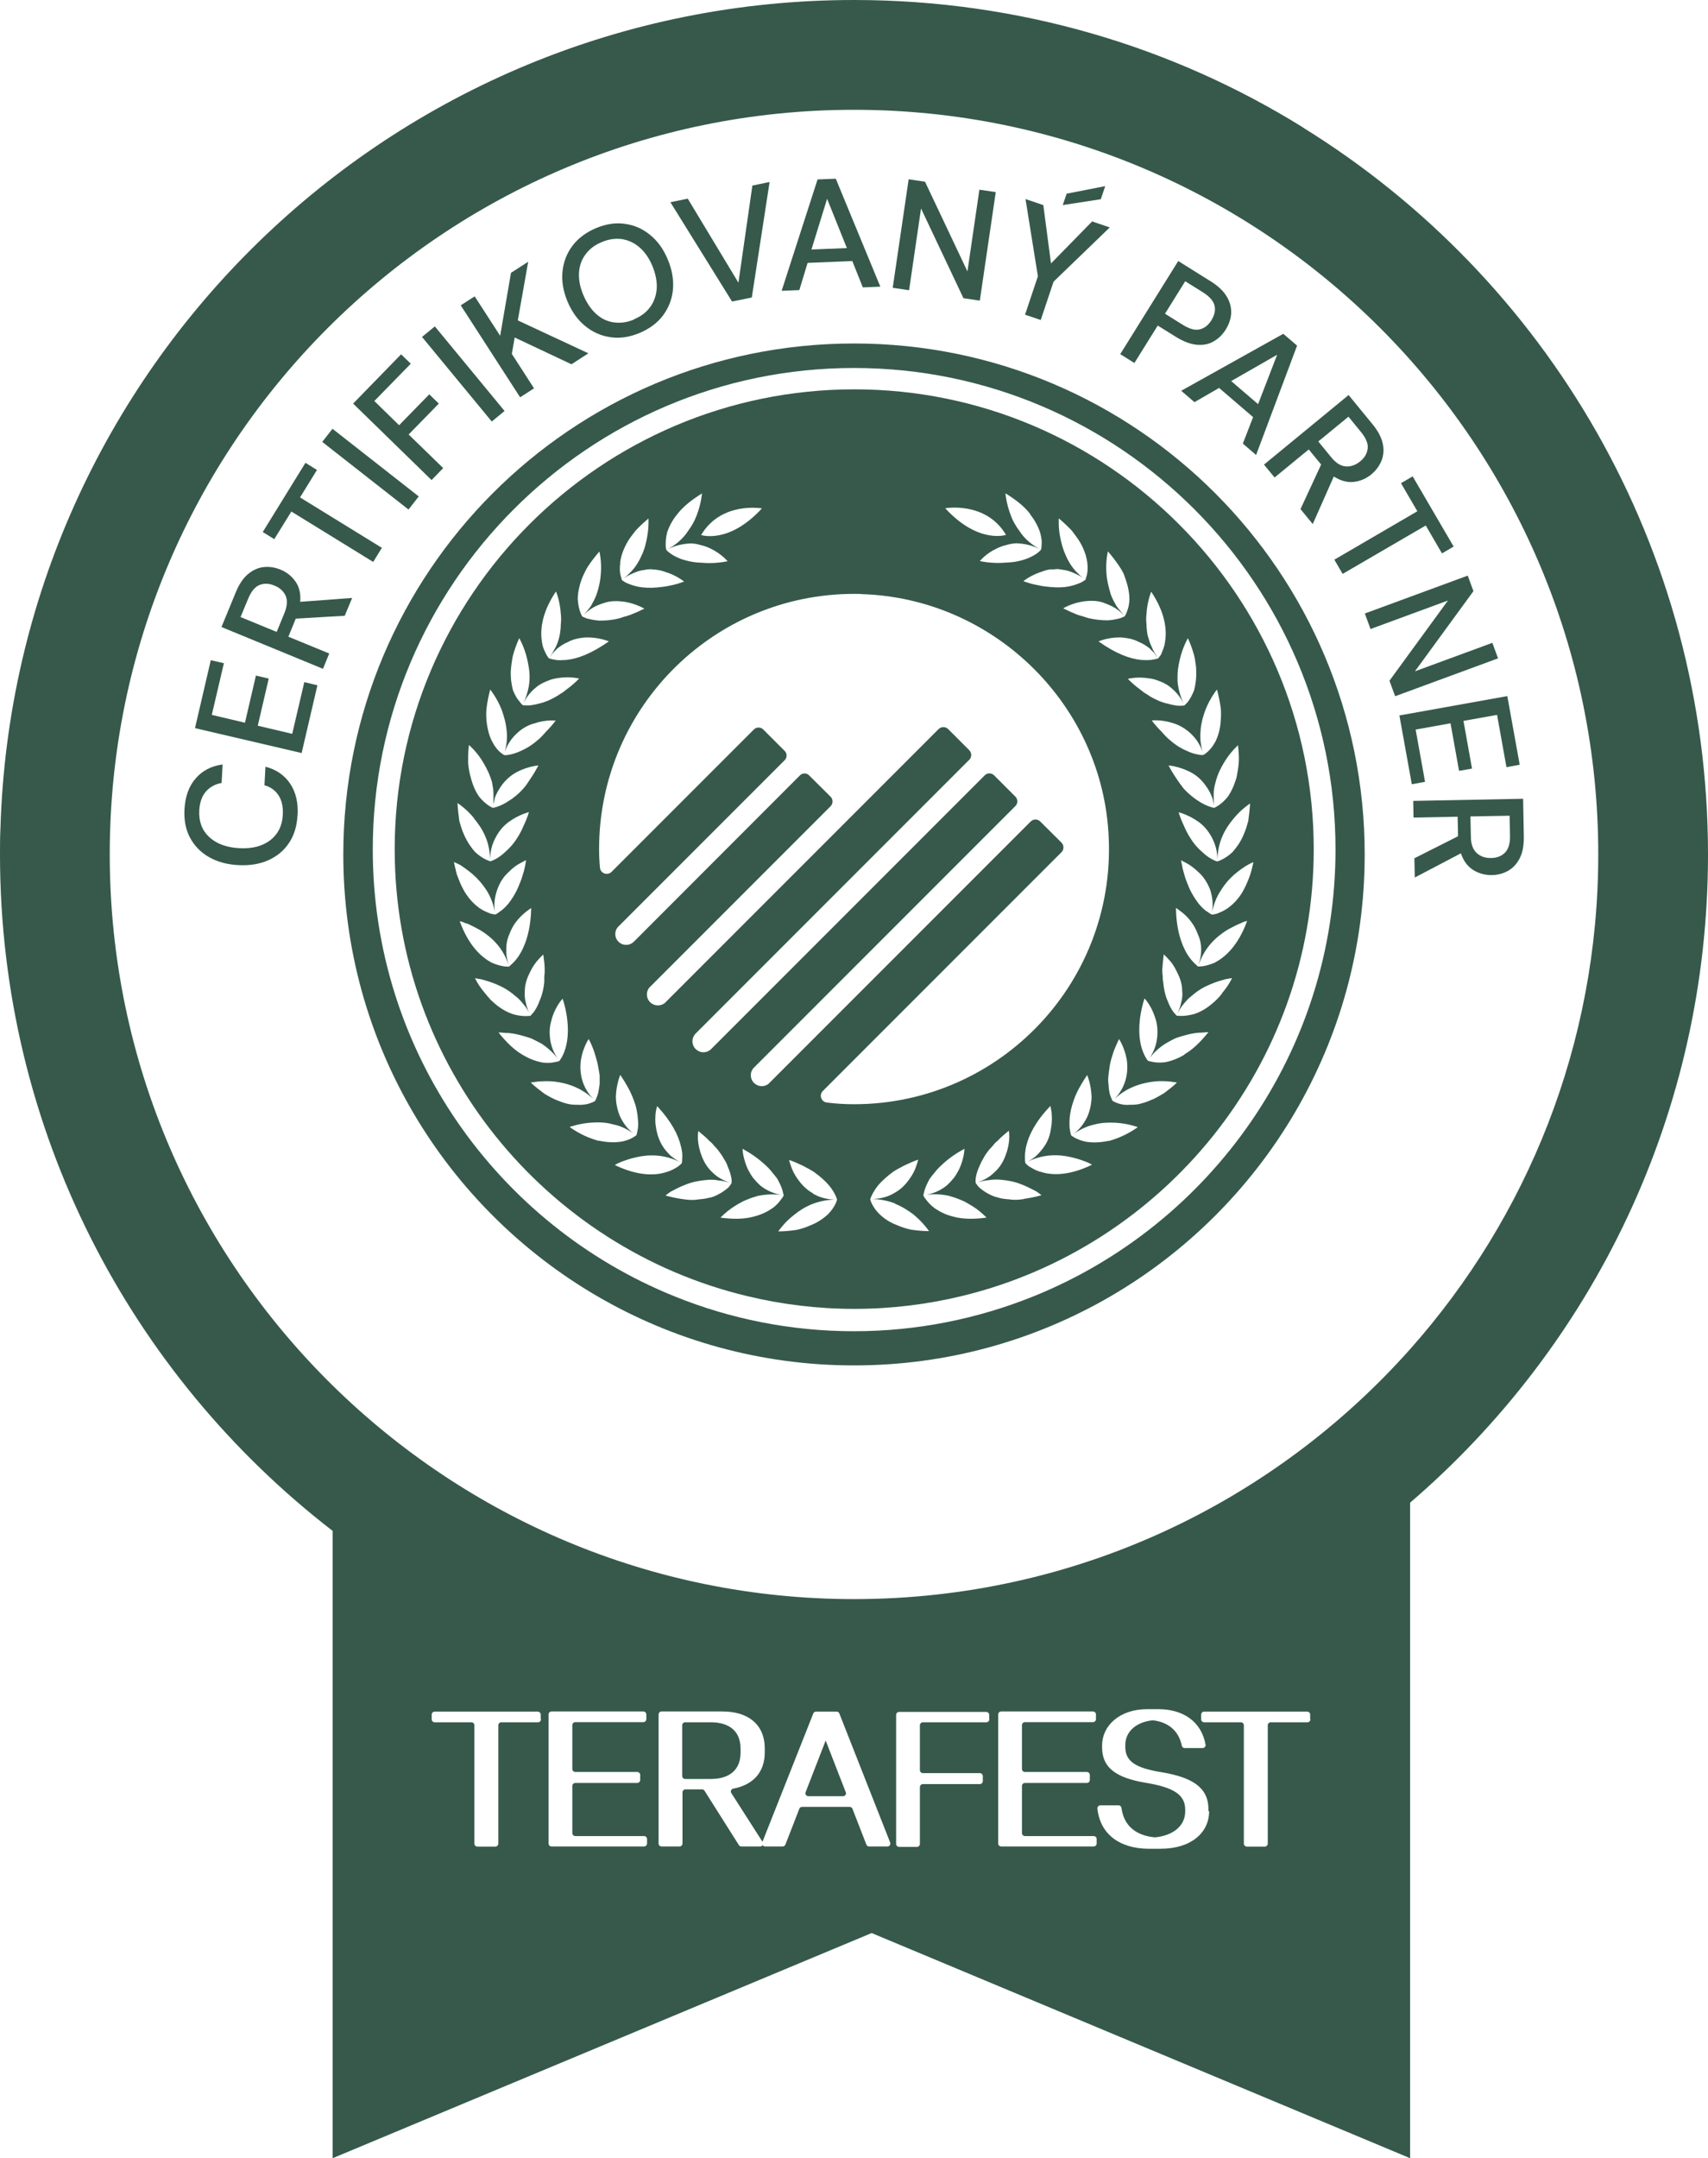 <?xml version="1.0" encoding="UTF-8"?> <svg xmlns="http://www.w3.org/2000/svg" id="Layer_1" data-name="Layer 1" width="120" height="151.55" viewBox="0 0 120 151.55"><defs><style> .cls-1 { fill: #36594c; stroke-width: 0px; } </style></defs><g><path class="cls-1" d="M20.9,57.26c-.04.76-.24,1.41-.6,1.94-.36.54-.85.94-1.46,1.21-.61.27-1.31.38-2.09.34-.79-.04-1.48-.23-2.06-.56-.58-.33-1.02-.78-1.33-1.35-.31-.57-.44-1.24-.4-2,.05-.9.31-1.63.78-2.17.47-.55,1.1-.88,1.9-.99l-.07,1.3c-.45.08-.82.28-1.1.6-.28.32-.44.77-.47,1.33-.04.77.19,1.39.69,1.86.5.47,1.21.74,2.12.79.91.05,1.63-.14,2.18-.56.54-.42.84-1.01.88-1.78.03-.56-.07-1.02-.3-1.37-.23-.35-.56-.59-.99-.71l.07-1.3c.75.19,1.33.59,1.73,1.18.4.59.58,1.34.53,2.24Z"></path><path class="cls-1" d="M21.2,52.88l-7.5-1.75,1.11-4.77.92.21-.85,3.63,2.33.55.77-3.31.9.21-.77,3.31,2.42.57.85-3.63.92.22-1.11,4.77Z"></path><path class="cls-1" d="M22.68,46.96l-7.12-2.93,1.01-2.45c.23-.56.52-.99.86-1.27s.71-.45,1.1-.49c.4-.04.79.02,1.18.18.44.18.79.46,1.06.85.26.38.37.85.32,1.41l3.65-.27-.52,1.25-3.44.2-.52,1.27,2.87,1.18-.44,1.08ZM19.44,44.37l.54-1.31c.2-.49.23-.9.09-1.22s-.41-.57-.79-.72c-.38-.16-.73-.17-1.05-.04-.32.13-.58.45-.79.95l-.54,1.3,2.53,1.04Z"></path><path class="cls-1" d="M26.22,39.46l-5.75-3.54-1.2,1.94-.81-.5,3-4.86.81.5-1.19,1.93,5.75,3.54-.61.99Z"></path><path class="cls-1" d="M28.7,35.78l-6.06-4.75.72-.92,6.06,4.75-.72.92Z"></path><path class="cls-1" d="M30.32,33.71l-5.51-5.37,3.37-3.46.68.66-2.56,2.62,1.74,1.7,2.12-2.17.67.65-2.12,2.17,2.43,2.36-.81.83Z"></path><path class="cls-1" d="M34.55,29.6l-4.9-5.94.9-.74,4.9,5.94-.9.74Z"></path><path class="cls-1" d="M36.55,27.91l-4.18-6.47.98-.63,1.79,2.77.76-4.42,1.21-.78-.73,4.12,4.96,2.31-1.19.77-3.99-1.88-.2,1.15,1.56,2.42-.98.63Z"></path><path class="cls-1" d="M44.94,23.38c-.7.29-1.38.4-2.04.3-.66-.09-1.25-.35-1.78-.78s-.94-1-1.25-1.73c-.3-.72-.42-1.42-.35-2.1.07-.68.3-1.28.7-1.81.4-.53.95-.94,1.65-1.24.7-.29,1.38-.4,2.04-.3.66.09,1.25.35,1.77.78.53.43.94,1,1.24,1.73.3.72.42,1.42.36,2.1-.06.67-.3,1.28-.69,1.81s-.95.94-1.65,1.24ZM44.54,22.42c.49-.2.87-.49,1.14-.86.27-.37.42-.8.46-1.29.03-.49-.07-1.02-.3-1.58s-.54-1-.91-1.32c-.37-.32-.79-.51-1.24-.58-.45-.06-.92,0-1.41.21-.49.2-.87.49-1.14.86-.28.37-.43.8-.46,1.29-.03.49.07,1.02.31,1.58.24.56.54,1,.91,1.33s.78.52,1.24.58c.46.06.93,0,1.42-.21Z"></path><path class="cls-1" d="M51.43,21.17l-4.33-6.97,1.22-.25,3.56,5.9.98-6.82,1.21-.25-1.25,8.11-1.38.28Z"></path><path class="cls-1" d="M54.92,20.41l2.52-7.81,1.28-.05,3.13,7.58-1.23.05-.74-1.85-3.14.13-.58,1.91-1.23.05ZM57.02,17.52l2.48-.1-1.39-3.46-1.1,3.56Z"></path><path class="cls-1" d="M62.72,20.21l1.12-7.62,1.15.17,2.98,6.3.84-5.74,1.15.17-1.12,7.62-1.15-.17-2.98-6.3-.84,5.74-1.15-.17Z"></path><path class="cls-1" d="M72.02,22.09l.9-2.69-.87-5.42,1.25.42.54,4.1,2.89-2.95,1.24.42-3.95,3.81-.9,2.69-1.1-.37ZM74.67,14.39l.27-.79,2.71-.53-.31.92-2.67.41Z"></path><path class="cls-1" d="M78.71,24.86l4.07-6.53,2.29,1.43c.51.32.88.67,1.11,1.05.23.38.33.77.32,1.17-.02.4-.15.78-.38,1.16-.22.35-.5.63-.85.83-.34.2-.74.28-1.18.24-.44-.04-.93-.22-1.45-.54l-1.3-.81-1.64,2.63-.99-.62ZM81.85,22.03l1.25.78c.47.29.86.4,1.19.32s.6-.29.82-.64c.22-.36.3-.71.22-1.03-.08-.33-.35-.64-.81-.93l-1.25-.78-1.42,2.28Z"></path><path class="cls-1" d="M82.99,27.44l7.17-4,.97.83-2.88,7.68-.93-.8.72-1.86-2.39-2.05-1.73,1-.93-.8ZM86.5,26.76l1.89,1.62,1.34-3.47-3.23,1.85Z"></path><path class="cls-1" d="M88.8,32.63l5.95-4.89,1.68,2.05c.39.47.62.92.72,1.36.09.43.06.83-.09,1.2-.15.37-.39.69-.71.96-.37.3-.78.48-1.24.53-.46.05-.93-.08-1.4-.38l-1.48,3.34-.86-1.05,1.45-3.13-.87-1.06-2.4,1.97-.74-.9ZM92.62,31l.9,1.1c.33.41.68.63,1.03.65.35.03.69-.09,1.01-.35s.49-.56.53-.91c.04-.34-.12-.72-.46-1.14l-.89-1.09-2.12,1.74Z"></path><path class="cls-1" d="M93.75,39.3l5.83-3.4-1.15-1.97.82-.48,2.88,4.93-.82.48-1.14-1.96-5.84,3.4-.59-1.01Z"></path><path class="cls-1" d="M95.89,43.08l7.23-2.66.4,1.09-4.11,5.63,5.44-2,.4,1.09-7.23,2.66-.4-1.09,4.11-5.63-5.44,2-.4-1.09Z"></path><path class="cls-1" d="M98.32,50.24l7.58-1.36.87,4.82-.93.17-.66-3.67-2.36.42.6,3.35-.91.16-.6-3.34-2.45.44.66,3.67-.93.17-.87-4.82Z"></path><path class="cls-1" d="M99.31,56.24l7.7-.15.05,2.65c.01.61-.08,1.11-.28,1.51-.2.4-.47.69-.81.89-.35.2-.73.3-1.16.31-.48,0-.91-.11-1.31-.36-.39-.25-.68-.63-.86-1.17l-3.24,1.7-.03-1.35,3.07-1.55-.03-1.37-3.1.06-.02-1.17ZM103.31,57.33l.03,1.42c0,.53.15.91.41,1.15.26.24.6.36,1.01.35.41,0,.74-.14.98-.38.24-.25.36-.64.35-1.18l-.03-1.41-2.74.05Z"></path></g><g><path class="cls-1" d="M91.55,8.95C82.4,3.27,71.59,0,60,0,27.48,0,.97,25.9.03,58.2,0,58.81,0,59.39,0,60,0,79.34,9.16,96.53,23.37,107.5v44.05l37.87-15.81,37.83,15.81v-46.03c12.81-11,20.93-27.31,20.93-45.52,0-21.57-11.37-40.48-28.45-51.04ZM38.01,120.73c0,.11-.09.21-.21.21h-2.58c-.11,0-.21.09-.21.21v8.31c0,.11-.09.21-.21.21h-1.26c-.11,0-.21-.09-.21-.21v-8.31c0-.11-.09-.21-.21-.21h-2.58c-.11,0-.21-.09-.21-.21v-.33c0-.11.09-.21.21-.21h7.24c.11,0,.21.09.21.21v.33ZM45.46,129.45c0,.11-.09.21-.21.21h-6.5c-.11,0-.21-.09-.21-.21v-9.06c0-.11.09-.21.21-.21h6.45c.11,0,.21.09.21.21v.33c0,.11-.09.21-.21.21h-4.78c-.11,0-.21.09-.21.21v3.08c0,.11.09.21.21.21h4.35c.11,0,.21.09.21.21v.35c0,.11-.09.21-.21.21h-4.35c-.11,0-.21.09-.21.21v3.31c0,.11.09.21.21.21h4.83c.11,0,.21.09.21.21v.33ZM62.34,129.66h-1.28c-.09,0-.16-.05-.19-.13l-.98-2.52c-.03-.08-.11-.13-.19-.13h-3.35c-.09,0-.16.05-.19.13l-.98,2.52c-.03.08-.11.13-.19.13h-1.24c-.08,0-.14-.04-.17-.1-.04.06-.09.1-.17.1h-1.33c-.07,0-.14-.04-.17-.1l-2.41-3.81c-.04-.06-.1-.1-.17-.1h-1.17c-.11,0-.21.09-.21.21v3.59c0,.11-.09.21-.21.21h-1.26c-.11,0-.21-.09-.21-.21v-9.06c0-.11.09-.21.21-.21h4.28c1.8,0,2.97.91,2.97,2.6v.27c0,1.44-.86,2.3-2.22,2.55-.14.03-.21.19-.13.31l2.19,3.42,3.57-9.01c.03-.08.11-.13.19-.13h1.45c.08,0,.16.05.19.13l3.57,9.06c.05.14-.05.28-.19.28ZM69.51,120.73c0,.11-.09.21-.21.21h-4.46c-.11,0-.21.09-.21.21v3.15c0,.11.09.21.21.21h4c.11,0,.21.09.21.21v.35c0,.11-.09.21-.21.21h-4c-.11,0-.21.09-.21.21v3.99c0,.11-.09.21-.21.21h-1.25c-.11,0-.21-.09-.21-.21v-9.06c0-.11.09-.21.21-.21h6.12c.11,0,.21.09.21.21v.33ZM77.05,129.45c0,.11-.09.21-.21.21h-6.5c-.11,0-.21-.09-.21-.21v-9.06c0-.11.09-.21.21-.21h6.45c.11,0,.21.09.21.21v.33c0,.11-.09.21-.21.21h-4.78c-.11,0-.21.09-.21.21v3.08c0,.11.09.21.21.21h4.35c.11,0,.21.09.21.21v.35c0,.11-.09.21-.21.21h-4.35c-.11,0-.21.09-.21.21v3.31c0,.11.09.21.21.21h4.83c.11,0,.21.09.21.21v.33ZM84.95,127.19c0,1.51-1.28,2.63-3.4,2.63-.04,0-.07,0-.11,0-.03,0-.06,0-.1,0-.04,0-.07,0-.11,0-.03,0-.06,0-.1,0-.04,0-.07,0-.11,0-.03,0-.06,0-.1,0-.04,0-.07,0-.11,0-.03,0-.06,0-.1,0-1.95,0-3.41-.95-3.61-2.82-.01-.12.09-.23.21-.23h1.28c.1,0,.19.08.2.18.18,1.35,1.13,1.96,2.35,2.07,1.2-.11,2.13-.75,2.13-1.83v-.11c0-1.08-.85-1.57-2.76-1.89-2.19-.36-3.08-1.12-3.08-2.49v-.13c0-1.4,1.24-2.55,3.16-2.55.04,0,.07,0,.11,0,.03,0,.06,0,.09,0,.04,0,.07,0,.11,0,.03,0,.06,0,.09,0,.04,0,.07,0,.11,0,.03,0,.06,0,.09,0,.04,0,.07,0,.11,0,.03,0,.06,0,.09,0,1.69,0,3.01.83,3.31,2.49.02.12-.08.24-.21.24h-1.26c-.1,0-.18-.07-.2-.17-.22-1.07-.98-1.66-2.04-1.78-1.16.12-1.93.78-1.93,1.75v.12c0,1.03.75,1.48,2.51,1.77,2.12.35,3.33,1.03,3.33,2.6v.13ZM92.07,120.73c0,.11-.09.21-.21.21h-2.58c-.11,0-.21.09-.21.21v8.31c0,.11-.09.21-.21.21h-1.26c-.11,0-.21-.09-.21-.21v-8.31c0-.11-.09-.21-.21-.21h-2.58c-.11,0-.21-.09-.21-.21v-.33c0-.11.09-.21.21-.21h7.24c.11,0,.21.09.21.21v.33ZM99.07,94.74c-9.58,10.76-23.52,17.55-39.07,17.55-14.26,0-27.19-5.73-36.63-15-9.66-9.49-15.66-22.69-15.66-37.3C7.71,31.13,31.14,7.71,60,7.71s52.29,23.43,52.29,52.29c0,13.33-5,25.5-13.22,34.74Z"></path><path class="cls-1" d="M58.01,122.22l-1.41,3.63c-.05.14.05.28.19.28h2.44c.15,0,.25-.15.19-.28l-1.41-3.63Z"></path><path class="cls-1" d="M52.03,123.06v-.27c0-1.24-.81-1.85-2.09-1.85h-1.8c-.11,0-.21.09-.21.21v3.56c0,.11.09.21.21.21h1.8c1.28,0,2.09-.61,2.09-1.85Z"></path><path class="cls-1" d="M60,24.12c-19.83,0-35.88,16.07-35.88,35.88,0,13.26,7.18,24.82,17.86,31.03,5.3,3.08,11.45,4.85,18.02,4.85s12.72-1.77,18.02-4.85c10.68-6.21,17.86-17.77,17.86-31.03,0-19.8-16.05-35.88-35.88-35.88ZM72.61,91.03c-3.9,1.57-8.16,2.45-12.61,2.45s-8.71-.87-12.61-2.45c-12.42-5.01-21.2-17.19-21.2-31.38,0-18.63,15.15-33.81,33.81-33.81s33.83,15.18,33.83,33.81c0,14.2-8.8,26.37-21.22,31.38Z"></path><path class="cls-1" d="M60.03,27.34c-17.81,0-32.3,14.49-32.3,32.3,0,15.2,10.59,27.99,24.79,31.38,2.41.58,4.93.89,7.51.89s5.09-.31,7.5-.89c14.18-3.4,24.77-16.18,24.77-31.38,0-17.81-14.49-32.3-32.28-32.3ZM81.11,45.82c-.08-.13-.15-.28-.2-.41-.13-.25-.2-.54-.28-.79-.05-.28-.08-.54-.08-.79-.03-.23-.03-.49,0-.72.05-.89.33-1.56.33-1.56,1.05,1.56,1.1,2.81.97,3.55-.05.38-.21.66-.28.87-.13.18-.2.26-.2.26,0,0-.13.05-.33.08-.2.05-.48.05-.87.03-.79-.08-1.76-.43-2.99-1.3,0,0,.61-.28,1.48-.28.2,0,.43.03.69.08.23.05.46.13.69.25.26.1.49.26.72.43.1.1.2.21.33.33.08.13.18.26.28.38-.1-.13-.18-.28-.26-.41ZM77.56,42.34c.23.08.48.18.74.33.26.15.51.36.72.61-.21-.26-.41-.49-.59-.74-.15-.26-.28-.51-.38-.77-.15-.51-.28-1-.31-1.46-.08-.89.1-1.59.1-1.59.31.36.56.69.77,1,.1.15.2.31.28.46.08.15.13.31.18.46.2.56.28,1.05.28,1.43s-.1.69-.18.9c-.08.2-.15.31-.15.31,0,0-.1.05-.31.13-.2.05-.48.13-.87.15-.38,0-.84-.03-1.35-.15-.13-.03-.26-.08-.41-.13-.13-.03-.28-.08-.43-.13-.31-.13-.61-.26-.95-.43,0,0,.56-.36,1.43-.49.41-.05.92-.08,1.43.1ZM73.9,39.99c.13,0,.26-.03.38-.03s.23.03.38.05c.26.03.51.1.79.23.13.05.26.13.41.2.06.04.13.07.19.11-.06-.05-.12-.1-.17-.14-.13-.13-.23-.23-.33-.33-.2-.23-.36-.46-.48-.69-.08-.13-.13-.25-.18-.36-.05-.13-.1-.23-.15-.36-.08-.23-.15-.46-.2-.69-.21-.87-.15-1.58-.15-1.58.36.31.66.59.92.87.23.31.43.56.59.84.31.54.43,1,.49,1.38.05.38.02.69-.03.89-.05.2-.1.33-.1.33,0,0-.1.08-.28.18-.18.08-.46.2-.84.28-.36.08-.82.1-1.35.05-.26-.03-.56-.05-.87-.13-.33-.05-.66-.15-1.02-.28,0,0,.51-.43,1.36-.69.2-.08.41-.13.66-.15ZM72.37,36.11c.38.48.59.92.71,1.3.1.36.13.66.1.87,0,.23-.05.33-.05.33,0,0-.08.1-.25.23-.18.13-.43.28-.79.41-.36.13-.79.23-1.33.25-.54.05-1.17.05-1.92-.1,0,0,.43-.54,1.2-.89.2-.1.41-.18.64-.23.26-.08.51-.13.77-.13.51.03,1.1.13,1.69.46-.59-.31-1.05-.69-1.38-1.13-.15-.23-.31-.41-.43-.64-.13-.2-.23-.43-.31-.64-.33-.85-.38-1.56-.38-1.56.79.49,1.38.97,1.74,1.46ZM70.68,37.56s-1.94.66-4.27-1.87c0,0,2.86-.51,4.27,1.87ZM60.53,41.72c9.13.27,16.71,7.52,17.34,16.63.73,10.47-7.56,19.19-17.87,19.19-.65,0-1.29-.04-1.91-.12-.4-.05-.56-.53-.28-.81l16.77-16.77c.18-.18.18-.48,0-.67l-1.49-1.48c-.19-.19-.49-.19-.68,0l-18.31,18.31c-.14.17-.35.27-.58.27-.42,0-.77-.34-.77-.77,0-.22.09-.41.24-.55h0l18.35-18.35c.18-.18.18-.48,0-.66l-1.49-1.49c-.19-.19-.49-.19-.67,0l-19.19,19.19c-.14.15-.34.25-.57.25-.42,0-.77-.34-.77-.77,0-.23.1-.43.26-.58l19.19-19.19c.18-.18.18-.48,0-.67l-1.48-1.48c-.19-.19-.49-.19-.68,0l-19.14,19.14c-.14.16-.34.26-.58.26-.42,0-.77-.34-.77-.77,0-.24.11-.45.28-.59,0,0-.02.01-.02.02l12.64-12.64c.19-.19.19-.5,0-.68l-1.51-1.5c-.17-.17-.46-.17-.63,0l-11.67,11.68c-.14.14-.33.23-.55.23-.42,0-.76-.34-.76-.76,0-.22.09-.42.24-.55t0,0l11.66-11.66c.18-.18.18-.47,0-.65l-1.5-1.5c-.18-.19-.49-.19-.67,0l-9.99,9.99c-.29.29-.79.11-.82-.3-.04-.43-.06-.86-.06-1.3,0-10.07,8.31-18.2,18.45-17.91ZM62.89,84.53c.51.21.95.49,1.31.77.33.28.61.56.79.79.2.23.28.36.28.36-.46,0-.87-.05-1.25-.1-.36-.08-.69-.18-.97-.31-.56-.2-.97-.51-1.25-.77-.56-.56-.66-1.05-.66-1.05,0,0,.13-.48.61-1.05.26-.28.59-.59,1.02-.9.23-.15.48-.28.77-.43.31-.15.61-.28.97-.41,0,0-.03.15-.13.43-.08.26-.23.59-.49.94-.25.36-.59.72-1.05.97-.46.28-1.02.43-1.71.43.69-.02,1.28.13,1.76.31ZM57.11,83.79c-.46-.25-.79-.61-1.05-.97-.26-.36-.41-.69-.49-.94-.1-.28-.13-.43-.13-.43.36.13.66.26.97.41.28.15.54.28.77.43.43.31.77.61,1.02.9.49.56.61,1.05.61,1.05,0,0-.1.49-.66,1.05-.28.25-.69.56-1.25.77-.28.13-.61.23-.97.31-.38.05-.79.1-1.25.1,0,0,.08-.13.28-.36.18-.23.46-.51.82-.79.33-.28.77-.56,1.28-.77.48-.18,1.07-.33,1.76-.31-.69,0-1.25-.15-1.71-.43ZM53.53,35.7c-2.32,2.53-4.27,1.87-4.27,1.87,1.41-2.38,4.27-1.87,4.27-1.87ZM46.86,37.41c.13-.38.33-.82.72-1.3.38-.49.94-.97,1.74-1.46,0,0-.05.71-.38,1.56-.08.2-.18.43-.31.64-.13.23-.28.41-.43.64-.33.43-.79.82-1.38,1.13.59-.33,1.17-.43,1.69-.46.26,0,.51.05.77.13.23.05.43.13.64.23.76.36,1.2.89,1.2.89-.74.15-1.38.15-1.92.1-.54-.02-.97-.13-1.33-.25-.36-.13-.61-.28-.79-.41-.18-.13-.26-.23-.26-.23,0,0-.05-.1-.05-.33,0-.2,0-.51.1-.87ZM43.57,39.5c.05-.38.18-.84.48-1.38.15-.28.36-.54.59-.84.25-.28.56-.56.92-.87,0,0,.05.71-.15,1.58-.05.23-.1.46-.2.69-.03.13-.1.23-.15.36-.05.1-.1.23-.18.36-.13.23-.28.46-.49.69-.1.1-.2.2-.33.33-.1.08-.23.2-.36.31.13-.13.26-.2.38-.28.15-.08.28-.15.41-.2.28-.13.54-.2.79-.23.15-.03.28-.05.41-.05.1,0,.23.03.36.03.26.03.46.08.66.15.84.25,1.35.69,1.35.69-.36.13-.69.23-.99.28-.33.08-.61.1-.89.13-.54.05-.97.02-1.36-.05-.36-.08-.66-.2-.84-.28-.18-.1-.28-.18-.28-.18,0,0-.05-.13-.1-.33-.05-.2-.08-.51-.02-.89ZM40.88,40.65c.05-.15.13-.31.2-.46.08-.15.15-.31.26-.46.2-.31.46-.64.77-1,0,0,.18.69.1,1.59-.03.46-.13.94-.31,1.46-.1.25-.23.51-.38.77-.18.25-.38.48-.59.74.2-.26.46-.46.71-.61.26-.15.51-.25.77-.33.49-.18,1-.15,1.43-.1.84.13,1.43.49,1.43.49-.36.18-.66.31-.97.43-.15.05-.28.1-.43.13-.15.05-.28.1-.41.13-.51.13-.97.15-1.36.15-.38-.03-.66-.1-.87-.15-.2-.08-.31-.13-.31-.13,0,0-.08-.1-.15-.31-.08-.21-.15-.51-.18-.9,0-.38.08-.87.28-1.43ZM39.07,41.55s.28.66.33,1.56c.03.23.03.49,0,.72,0,.26-.03.51-.08.79-.05.25-.15.54-.26.79-.08.13-.15.28-.23.41-.08.13-.15.28-.26.41.1-.13.2-.26.28-.38.13-.13.23-.23.33-.33.23-.18.46-.33.71-.43.23-.13.46-.2.69-.25.25-.05.48-.08.69-.08.87,0,1.51.28,1.51.28-1.25.87-2.22,1.23-2.99,1.3-.41.03-.69.03-.89-.03-.2-.03-.33-.08-.33-.08,0,0-.08-.08-.18-.26-.1-.2-.26-.48-.31-.87-.13-.74-.08-1.99.97-3.55ZM35.9,47.02c0-.15.03-.33.05-.49.03-.18.05-.36.1-.54.1-.36.23-.74.43-1.18,0,0,.36.61.56,1.48.05.23.1.46.13.69.03.25.05.54.03.79-.03.56-.2,1.1-.46,1.74.23-.64.69-1.08,1.1-1.38.23-.15.46-.25.66-.33.23-.1.46-.15.66-.18.87-.15,1.53.03,1.53.03-.28.28-.54.51-.79.69-.13.1-.25.2-.36.28-.13.08-.25.15-.36.23-.46.28-.89.46-1.25.54-.36.1-.66.15-.87.15-.23,0-.33-.02-.33-.02,0,0-.1-.08-.23-.26-.15-.15-.31-.43-.46-.79-.1-.38-.18-.84-.15-1.46ZM34.19,49.67c.05-.38.13-.79.25-1.25,0,0,.46.56.79,1.38.15.41.31.92.36,1.46.08.54,0,1.12-.18,1.76.15-.66.51-1.15.89-1.51.38-.36.79-.59,1.23-.71.82-.28,1.51-.2,1.51-.2-.23.31-.46.56-.69.79-.2.23-.41.46-.61.61-.41.36-.82.59-1.17.74-.33.15-.61.23-.82.26-.2.05-.33.02-.33.02,0,0-.1-.05-.28-.2-.15-.13-.36-.36-.54-.71-.2-.36-.33-.79-.41-1.41-.03-.31-.05-.66,0-1.02ZM32.96,52.33s.56.46,1,1.23c.23.38.46.84.61,1.38.05.26.1.54.1.82v.46c0,.18,0,.33-.03.51,0-.18.05-.33.08-.48.03-.08.03-.15.05-.23.03-.08.05-.15.08-.2.13-.28.28-.51.43-.72.33-.43.69-.71,1.1-.92.76-.38,1.45-.43,1.45-.43-.18.33-.36.64-.54.9-.18.28-.33.51-.51.71-.36.41-.72.69-1.05.89-.61.41-1.1.48-1.1.48,0,0-.48-.18-.97-.79-.23-.33-.43-.74-.59-1.36-.08-.28-.15-.61-.18-1,0-.38,0-.79.05-1.25ZM33.3,57.47c.28.33.59.77.79,1.25.23.51.33,1.07.36,1.76-.05-.69.15-1.28.41-1.74.25-.46.56-.79.92-1.05.72-.51,1.38-.66,1.38-.66-.1.36-.25.69-.38.97-.13.31-.26.56-.41.79-.28.46-.59.79-.89,1.05-.54.51-1.02.64-1.02.64,0,0-.48-.1-1.07-.64-.25-.28-.54-.66-.79-1.23-.13-.28-.23-.61-.33-.97-.05-.38-.1-.79-.13-1.25,0,0,.61.38,1.17,1.07ZM32.04,61.17c-.05-.18-.1-.41-.15-.64,0,0,.18.08.43.2.23.15.56.38.89.66.36.31.69.69.99,1.15.28.46.49,1,.61,1.66-.15-.66-.05-1.25.13-1.74.18-.51.46-.92.77-1.2.31-.31.61-.54.87-.66.23-.13.38-.2.38-.2-.03.18-.05.36-.1.54-.03.18-.08.33-.13.48-.08.31-.2.59-.31.85-.2.48-.46.87-.69,1.17-.23.28-.46.48-.64.59-.15.13-.28.18-.28.18,0,0-.13,0-.33-.05-.2-.08-.49-.18-.82-.41-.31-.23-.66-.56-1-1.1-.15-.26-.31-.56-.43-.9-.08-.18-.15-.38-.2-.59ZM32.76,64.83c.25.1.61.28,1.02.51.77.48,1.59,1.22,1.99,2.53-.1-.33-.18-.64-.2-.94,0-.28,0-.56.05-.82.05-.25.15-.48.25-.71.1-.23.2-.41.33-.59.26-.36.54-.61.74-.77.23-.18.38-.28.38-.28-.03,1.53-.38,2.53-.77,3.2-.18.31-.38.54-.54.69-.15.15-.26.23-.26.23,0,0-.1,0-.33-.02-.2-.03-.51-.1-.87-.26-.69-.36-1.61-1.15-2.25-2.91,0,0,.18.02.43.15ZM34.42,70.14c-.1-.1-.23-.25-.33-.38-.26-.31-.51-.64-.72-1.07,0,0,.18.03.46.08.28.08.66.18,1.07.36.43.18.87.43,1.28.79.21.15.41.36.59.59.2.23.38.51.51.82-.15-.31-.28-.61-.33-.89-.08-.28-.1-.56-.08-.82,0-.54.18-.99.38-1.38.18-.38.41-.69.61-.9.18-.2.31-.31.31-.31.05.38.1.71.1,1.05,0,.15,0,.31-.03.46v.41c-.05.54-.18,1-.33,1.33-.13.36-.28.61-.41.79-.13.15-.23.26-.23.26,0,0-.1.02-.33.02-.2,0-.51-.02-.89-.13-.38-.13-.79-.33-1.28-.74-.1-.1-.23-.2-.36-.33ZM35.03,72.5s.18,0,.48.03c.28,0,.66.05,1.13.18.2.05.43.13.66.2.23.1.46.23.72.36.43.28.89.66,1.28,1.23-.41-.54-.61-1.1-.66-1.64-.03-.26-.03-.51,0-.74.03-.23.1-.46.15-.66.13-.41.31-.74.46-.97.15-.23.28-.36.28-.36.23.71.33,1.35.36,1.89.03.54-.02,1-.1,1.36-.08.36-.2.64-.31.84-.1.18-.18.28-.18.28,0,0-.1.05-.31.08-.21.05-.51.08-.89.03-.41-.08-.87-.23-1.38-.54-.54-.31-1.1-.82-1.69-1.56ZM39.15,77.27c-.25-.1-.56-.26-.89-.46-.31-.23-.64-.48-.97-.79,0,0,.69-.15,1.59-.08.92.1,1.99.41,2.94,1.36-1-.92-1.13-2.07-1-2.91.15-.87.54-1.43.54-1.43.18.33.31.66.41.97.1.31.18.59.23.84.05.28.1.51.13.74v.61c-.05.38-.1.69-.18.87-.08.2-.13.31-.13.31,0,0-.1.08-.31.15-.2.08-.51.15-.89.13-.2,0-.41,0-.66-.05-.23-.05-.51-.13-.79-.26ZM42.06,80.11c-.56-.15-1.28-.43-2.04-.97,0,0,.69-.26,1.56-.31.46-.03.97-.03,1.51.13.54.1,1.05.36,1.61.77-.59-.38-.92-.87-1.15-1.36-.2-.49-.28-.97-.28-1.38.03-.87.31-1.51.31-1.51.43.64.74,1.2.92,1.71.2.48.28.94.31,1.33.05.36.03.66-.02.87-.03.2-.08.33-.08.33,0,0-.1.08-.28.18-.18.1-.49.23-.87.28-.38.05-.87.05-1.48-.08ZM43.21,81.8s.15-.1.43-.21c.26-.1.61-.23,1.07-.33.89-.2,1.99-.23,3.2.41-.31-.15-.56-.33-.79-.51-.2-.2-.41-.43-.54-.64-.28-.43-.43-.92-.49-1.35-.08-.41-.05-.79-.02-1.07.05-.28.1-.43.1-.43,1.02,1.1,1.48,2.04,1.66,2.78.1.38.13.66.1.9,0,.2-.03.33-.03.33,0,0-.08.1-.26.23-.15.1-.43.28-.79.38-.74.26-1.97.33-3.65-.48ZM49.83,84.1c-.23.08-.51.1-.82.13-.13.03-.31.03-.46.03-.18,0-.36-.03-.54-.05-.38-.05-.79-.13-1.25-.26,0,0,.15-.13.38-.28.25-.13.61-.33,1.02-.48.43-.18.92-.28,1.46-.33.28-.03.56-.03.84.03.31.02.61.1.92.2-.31-.1-.59-.23-.84-.38-.26-.15-.46-.36-.64-.54-.36-.38-.56-.84-.69-1.25-.13-.41-.18-.79-.18-1.07s.03-.43.03-.43c.28.23.56.46.77.69.13.1.23.2.33.33.1.1.18.2.28.31.15.21.31.41.41.61.13.2.23.38.28.56.15.33.23.64.26.84.03.2,0,.33,0,.33,0,0-.05.1-.2.28-.15.13-.38.33-.74.51-.15.08-.36.18-.61.23ZM50.62,85.5s.13-.13.33-.31c.23-.2.54-.43.94-.66.18-.1.41-.23.64-.31.23-.1.49-.18.74-.25.54-.1,1.12-.15,1.79-.03-.69-.1-1.23-.36-1.64-.69-.2-.18-.36-.36-.51-.54-.15-.2-.26-.41-.36-.59-.18-.38-.28-.77-.33-1.02-.05-.28-.05-.43-.05-.43.66.36,1.17.74,1.56,1.1.2.18.38.36.51.54.15.18.28.33.38.48.18.33.31.61.36.82.05.2.08.33.08.33,0,0-.05.13-.18.28-.13.18-.31.41-.64.64-.15.1-.36.23-.59.33-.2.1-.46.18-.77.26-.59.15-1.33.18-2.27.05ZM67.05,85.45c-.31-.08-.56-.15-.77-.26-.23-.1-.43-.23-.59-.33-.31-.23-.51-.46-.64-.64-.13-.15-.18-.28-.18-.28,0,0,.03-.13.08-.33.05-.2.18-.49.36-.82.1-.15.23-.31.38-.48.13-.18.31-.36.51-.54.38-.36.89-.74,1.56-1.1,0,0,0,.15-.05.43-.05.26-.15.64-.33,1.02-.1.18-.2.38-.36.59-.15.18-.31.36-.51.54-.41.33-.94.59-1.64.69.66-.13,1.28-.08,1.79.03.28.08.51.15.74.25.23.08.46.2.64.31.41.23.72.46.94.66.21.18.33.31.33.31-.92.13-1.69.1-2.27-.05ZM71.93,84.2c-.18.02-.36.05-.54.05-.15,0-.31,0-.46-.03-.31-.02-.59-.05-.82-.13-.23-.05-.46-.15-.61-.23-.36-.18-.59-.38-.74-.51-.15-.18-.21-.28-.21-.28,0,0-.02-.13,0-.33.03-.2.1-.51.26-.84.08-.18.15-.36.28-.56.1-.2.25-.41.41-.61.1-.1.18-.2.28-.31.1-.13.2-.23.33-.33.2-.23.49-.46.77-.69,0,0,.03.15.03.43s-.05.66-.18,1.07c-.13.41-.33.87-.69,1.25-.18.18-.38.38-.64.54-.23.15-.54.28-.85.38.31-.1.61-.18.92-.2.28-.05.56-.05.84-.03.54.05,1.02.15,1.46.33.41.15.77.36,1.02.48.23.15.38.28.38.28-.46.13-.87.2-1.25.26ZM73.08,82.28c-.36-.1-.61-.28-.79-.38-.18-.13-.25-.23-.25-.23,0,0-.03-.13-.03-.33,0-.23,0-.51.1-.9.18-.74.64-1.69,1.69-2.78,0,0,.03.15.08.43.02.28.05.66-.03,1.07-.05.43-.18.92-.49,1.35-.13.2-.33.43-.54.64-.2.18-.48.36-.79.51,1.2-.64,2.3-.61,3.19-.41.46.1.82.23,1.07.33.28.1.43.21.43.21-1.69.82-2.91.74-3.65.48ZM77.89,80.11c-.61.13-1.1.13-1.48.08-.38-.05-.66-.18-.87-.28-.18-.1-.28-.18-.28-.18,0,0-.05-.13-.08-.33-.05-.21-.05-.51-.03-.87.03-.38.13-.85.31-1.33.18-.51.49-1.07.92-1.71,0,0,.28.64.31,1.51,0,.41-.08.89-.28,1.38-.23.49-.56.97-1.15,1.36.56-.41,1.1-.66,1.61-.77.54-.15,1.05-.15,1.51-.13.89.05,1.56.31,1.56.31-.77.54-1.48.82-2.04.97ZM81.7,76.81c-.33.2-.61.36-.89.46-.28.13-.56.2-.79.26-.25.05-.46.05-.66.05-.38.03-.69-.05-.89-.13-.2-.08-.31-.15-.31-.15,0,0-.05-.1-.13-.31-.08-.18-.13-.49-.15-.87-.03-.18-.03-.38,0-.61s.05-.46.1-.74c.05-.26.13-.54.23-.84.1-.31.26-.64.41-.97,0,0,.38.56.54,1.43.13.84,0,1.99-.99,2.91.94-.95,2.02-1.25,2.94-1.36.89-.08,1.58.08,1.58.08-.33.31-.66.56-.97.79ZM83.23,74.05c-.51.31-.97.46-1.36.54-.41.05-.71.02-.92-.03-.2-.03-.31-.08-.31-.08,0,0-.08-.1-.18-.28-.1-.2-.23-.48-.31-.84-.08-.36-.13-.82-.1-1.36.03-.54.13-1.17.36-1.89,0,0,.13.13.28.36.15.23.33.56.46.97.08.21.13.44.15.66.03.23.03.49,0,.74-.05.54-.25,1.1-.66,1.64.38-.56.84-.95,1.3-1.23.23-.13.46-.26.69-.36.23-.08.46-.15.66-.2.46-.13.84-.18,1.15-.18.28-.03.46-.03.46-.03-.59.74-1.15,1.25-1.69,1.56ZM85.86,69.76c-.1.13-.23.28-.33.38-.13.13-.23.23-.36.33-.48.41-.89.61-1.28.74-.38.1-.69.13-.89.13s-.33-.02-.33-.02c0,0-.1-.1-.23-.26-.13-.18-.28-.43-.41-.79-.15-.33-.26-.79-.31-1.33-.03-.13-.03-.28-.03-.41-.03-.15-.03-.31-.03-.46.03-.33.05-.66.1-1.05,0,0,.13.1.31.31.21.2.43.51.61.9.2.38.38.84.38,1.38.03.26,0,.54-.08.82-.05.28-.18.59-.33.89.15-.31.31-.59.51-.82.18-.23.38-.43.59-.59.41-.36.84-.61,1.28-.79.41-.18.79-.28,1.07-.36.28-.05.46-.08.46-.08-.2.43-.46.77-.71,1.07ZM85.37,67.59c-.36.15-.66.23-.87.26-.2.02-.33.02-.33.02,0,0-.1-.08-.25-.23-.15-.15-.36-.38-.54-.69-.38-.66-.74-1.66-.76-3.2,0,0,.15.1.38.28.2.15.49.41.74.77.13.18.23.36.33.59.1.23.2.46.26.71.05.26.08.54.05.82-.02.31-.1.61-.2.94.41-1.3,1.23-2.04,1.99-2.53.41-.23.77-.41,1.02-.51.25-.13.43-.15.43-.15-.64,1.76-1.56,2.55-2.25,2.91ZM87.91,61.17c-.05.2-.13.41-.2.59-.13.33-.28.64-.43.9-.33.54-.69.87-1,1.1-.33.23-.61.33-.82.41-.21.05-.33.05-.33.05,0,0-.1-.05-.28-.18-.18-.1-.41-.31-.64-.59-.23-.31-.49-.69-.69-1.17-.1-.26-.23-.54-.31-.85-.05-.15-.08-.31-.13-.48-.02-.18-.08-.36-.1-.54,0,0,.15.08.38.2.25.13.56.36.87.66.31.28.59.69.79,1.2.15.48.26,1.07.1,1.74.13-.66.33-1.2.64-1.66.28-.46.61-.84.97-1.15.33-.28.66-.51.92-.66.23-.13.41-.2.41-.2-.05.23-.1.46-.15.64ZM87.83,56.4c-.03.46-.08.87-.13,1.25-.1.36-.2.69-.33.97-.23.56-.54.94-.79,1.23-.59.54-1.07.64-1.07.64,0,0-.49-.13-1.02-.64-.31-.26-.61-.59-.89-1.05-.15-.23-.28-.49-.41-.79-.13-.28-.28-.61-.38-.97,0,0,.66.15,1.38.66.36.25.66.59.92,1.05.25.46.46,1.05.41,1.74.03-.69.13-1.25.36-1.76.2-.48.51-.92.79-1.25.56-.69,1.18-1.07,1.18-1.07ZM86.98,52.33c.05.46.08.87.05,1.25-.03.38-.1.72-.15,1-.18.61-.38,1.02-.61,1.36-.49.61-.97.79-.97.79,0,0-.49-.08-1.1-.48-.31-.2-.69-.49-1.05-.89-.15-.2-.33-.43-.51-.71-.18-.26-.36-.56-.54-.9,0,0,.69.05,1.46.43.41.2.77.48,1.1.92.15.21.31.44.43.72.03.05.05.13.08.2.03.08.05.15.05.23.05.15.08.31.08.48,0-.18-.03-.33-.03-.51v-.46c0-.28.05-.56.13-.82.13-.54.36-1,.59-1.38.46-.77.99-1.23.99-1.23ZM84.35,51.26c.05-.54.2-1.05.36-1.46.33-.82.79-1.38.79-1.38.13.46.2.87.26,1.25.05.36.02.72,0,1.02-.05.61-.2,1.05-.38,1.41-.2.36-.41.59-.56.71-.15.15-.28.2-.28.2,0,0-.13.03-.33-.02-.2-.03-.49-.1-.82-.26-.36-.15-.76-.38-1.17-.74-.2-.15-.41-.38-.61-.61-.23-.23-.46-.48-.69-.79,0,0,.69-.08,1.53.2.41.13.82.36,1.2.71.38.36.74.85.89,1.51-.18-.64-.26-1.22-.18-1.76ZM83.46,44.82c.2.43.33.82.43,1.18.05.18.08.36.1.54.03.15.05.33.05.49.03.61-.05,1.07-.15,1.46-.15.36-.31.64-.43.79-.15.18-.26.26-.26.26,0,0-.1.02-.33.02-.2,0-.48-.05-.84-.15-.38-.08-.82-.26-1.28-.54-.1-.08-.23-.15-.36-.23-.1-.08-.23-.18-.36-.28-.25-.18-.51-.41-.79-.69,0,0,.66-.18,1.53-.03.21.03.43.08.66.18.23.08.43.18.66.33.41.31.87.74,1.1,1.38-.26-.64-.43-1.18-.46-1.74,0-.26,0-.54.03-.79.03-.23.08-.46.13-.69.2-.87.56-1.48.56-1.48Z"></path></g></svg> 
